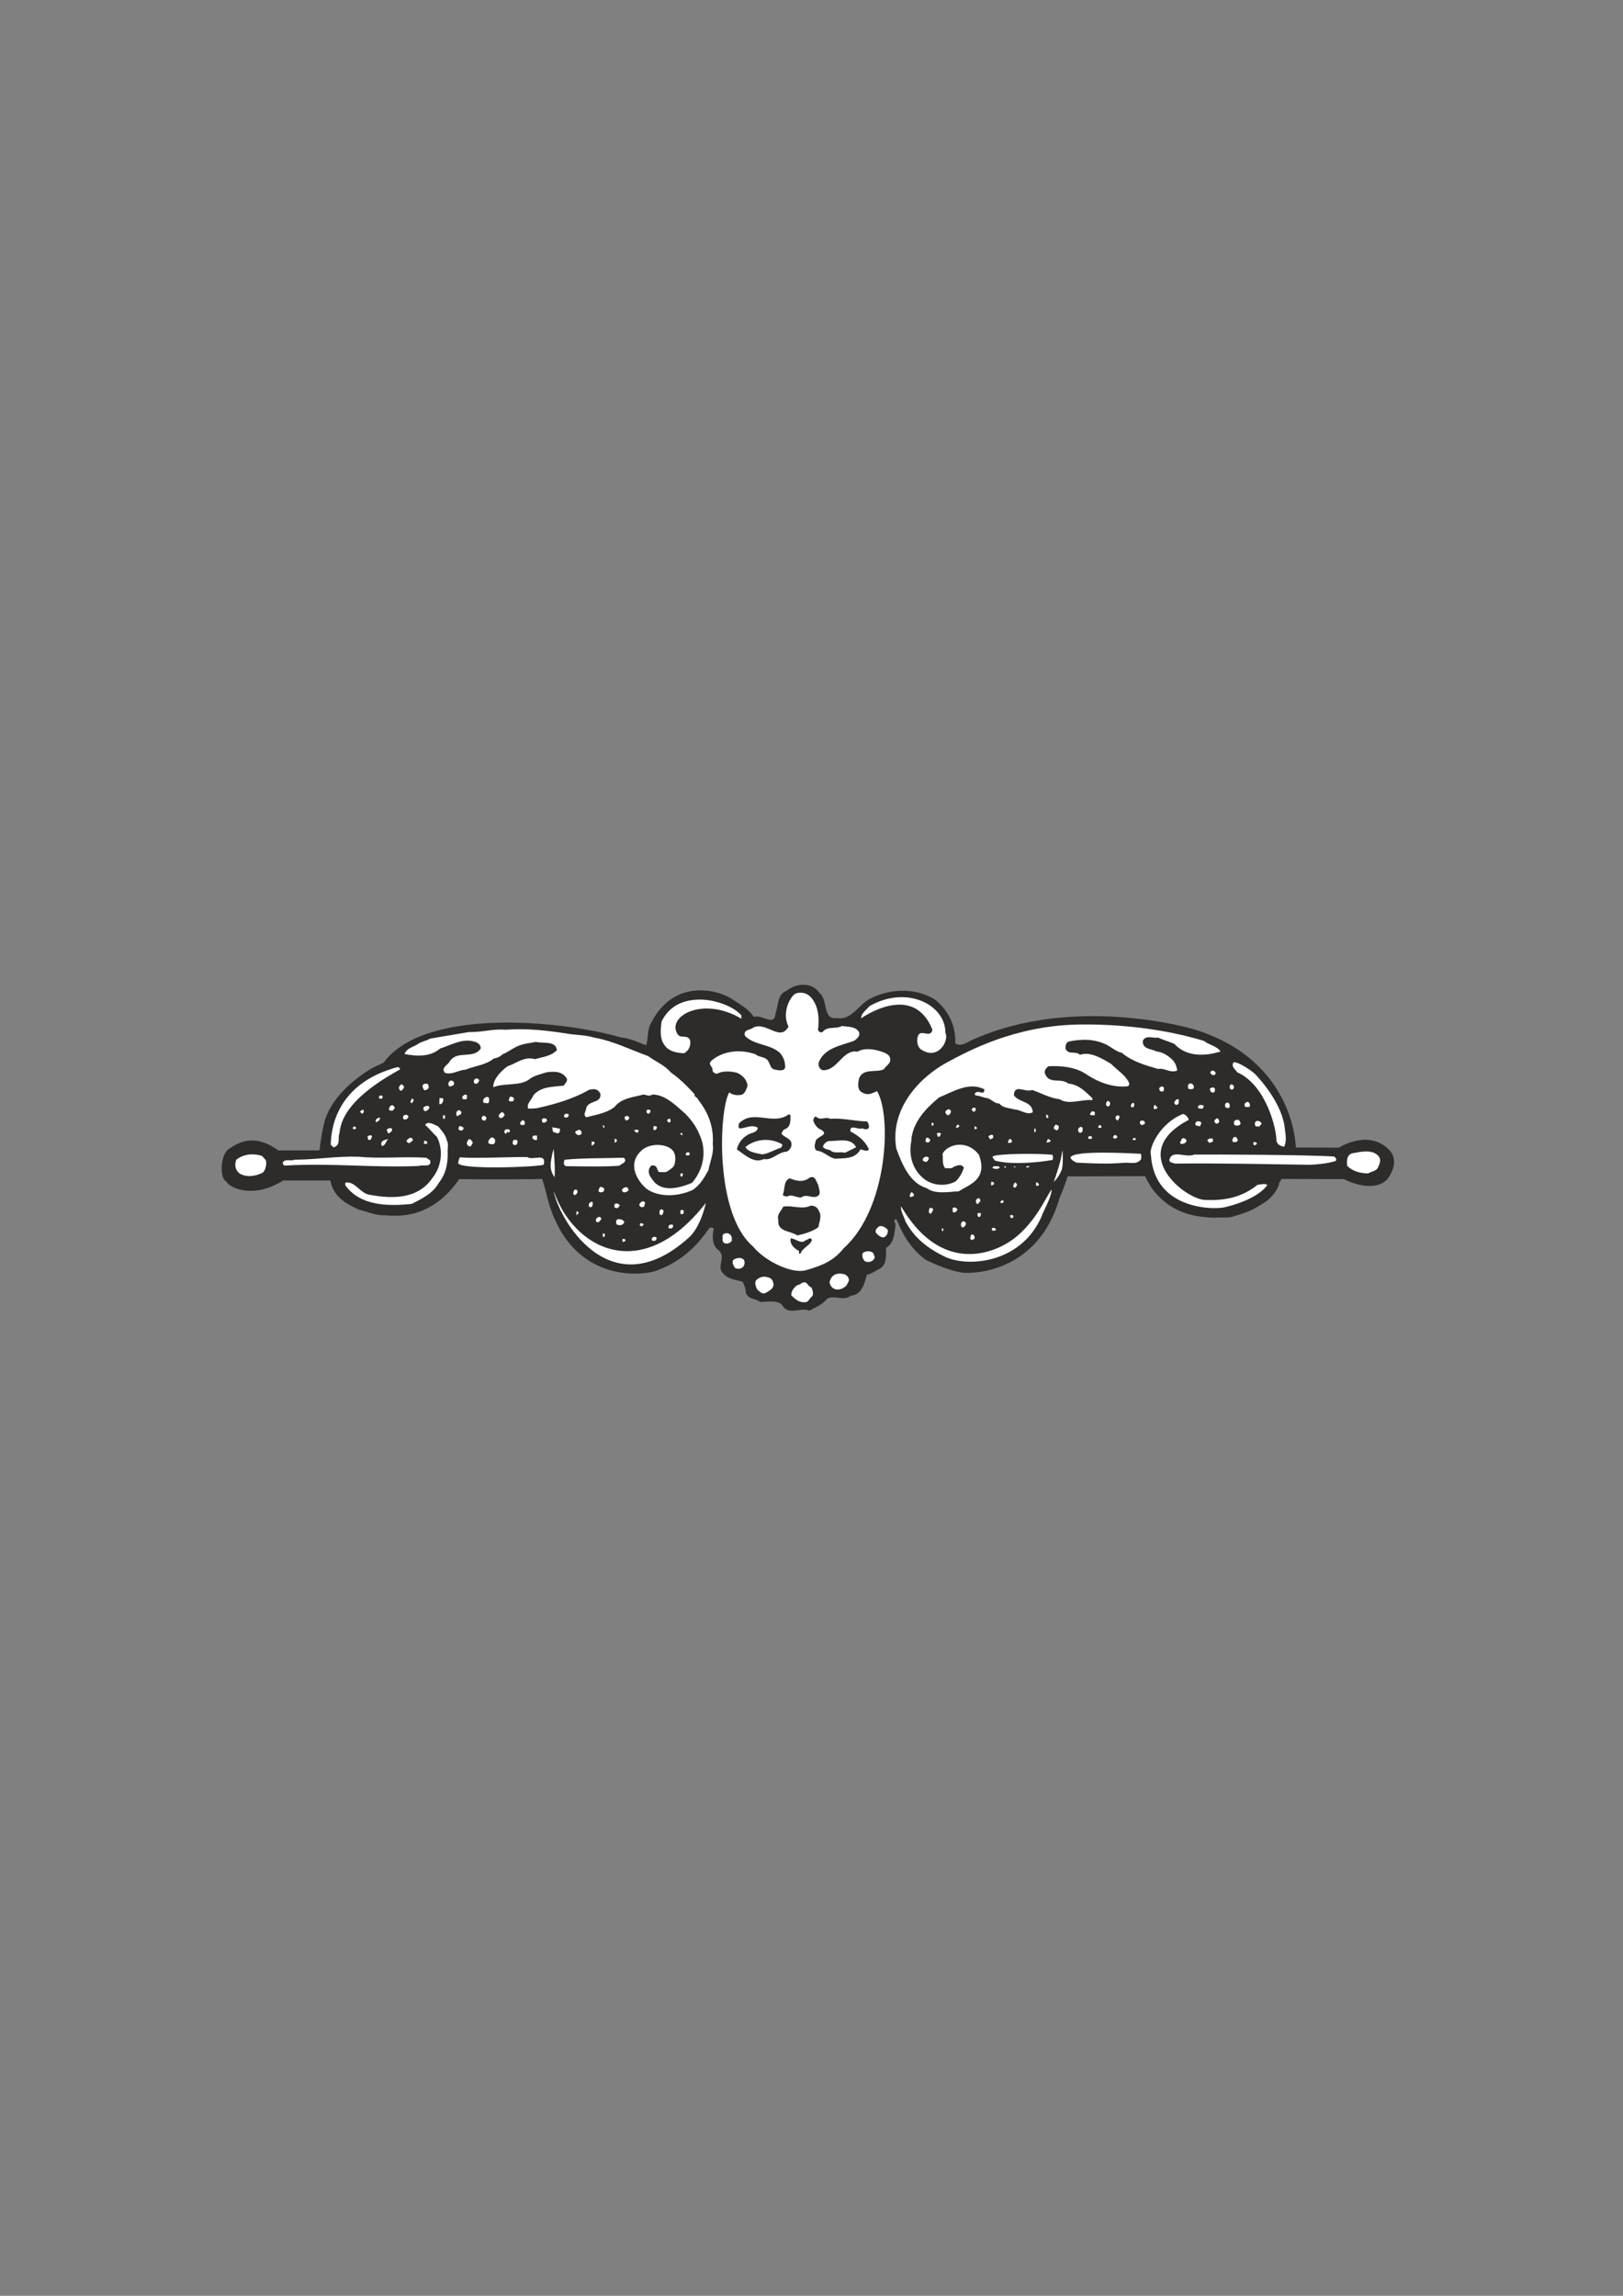 <?xml version="1.0" encoding="utf-8"?>
<!-- Created by UniConvertor 2.0rc4 (https://sk1project.net/) -->
<svg xmlns="http://www.w3.org/2000/svg" height="841.89pt" viewBox="0 0 595.276 841.89" width="595.276pt" version="1.1" xmlns:xlink="http://www.w3.org/1999/xlink" id="f7a0b48f-f612-11ea-b351-dcc15c148e23">

<rect x="0" y="0" width="595.276" height="841.89" fill="#808080" stroke="none"/>

<g>
	<path style="fill:#2d2c2b;" d="M 300.59,364.137 C 303.83,366.801 301.526,373.929 306.926,373.353 312.398,374.217 314.63,368.673 319.022,366.297 326.222,362.481 335.87,362.049 343.07,366.657 347.678,370.401 350.702,376.161 350.342,382.569 352.574,384.153 355.022,381.921 357.254,381.057 393.83,364.929 435.734,376.737 438.398,377.601 475.118,389.121 475.262,420.801 475.262,420.801 L 491.03,420.873 C 491.03,420.873 501.254,414.249 508.814,421.017 508.814,421.017 514.43,424.833 508.814,432.465 503.342,438.009 492.902,432.393 492.902,432.393 L 470.006,432.321 C 470.006,432.321 470.006,432.753 469.286,433.473 468.854,435.705 467.846,437.001 466.622,438.513 464.966,440.385 463.382,441.249 461.294,442.473 458.342,444.345 455.606,445.065 451.934,446.217 449.702,446.793 447.542,446.217 445.598,446.577 438.11,446.289 429.902,444.993 423.134,436.641 421.91,435.129 419.966,431.313 419.966,431.313 L 391.598,431.385 C 391.598,431.385 390.23,435.705 388.646,439.233 381.086,465.801 358.262,467.313 352.79,466.665 348.686,466.017 343.07,463.785 339.542,461.985 334.934,458.673 331.262,453.345 329.39,448.305 329.03,447.801 329.03,447.369 328.526,447.009 327.374,447.657 328.526,448.521 328.454,449.241 328.022,452.049 328.022,455.865 324.998,457.593 324.926,460.329 325.286,463.425 323.126,464.937 321.47,465.945 319.742,467.025 317.942,467.529 317.006,470.697 316.142,474.801 312.038,475.161 309.302,477.321 306.134,474.729 303.398,476.241 301.67,478.473 298.934,479.481 296.846,480.633 293.462,479.193 288.926,482.721 286.766,478.401 284.822,476.673 281.366,477.393 278.846,477.465 277.19,476.169 274.814,476.601 273.59,474.297 273.518,472.713 273.086,471.273 272.294,469.977 269.27,469.257 265.814,468.825 264.374,465.657 263.798,463.065 266.03,460.545 263.51,458.457 261.062,456.513 261.206,453.273 261.782,450.537 261.134,449.889 260.63,450.177 260.054,450.465 255.662,457.017 249.686,462.561 241.838,465.513 237.374,467.961 208.214,471.993 200.294,437.361 199.862,435.633 199.43,434.193 198.854,432.321 198.854,432.465 168.974,432.609 168.47,432.321 158.822,446.433 146.87,446.217 141.398,445.641 138.014,445.857 134.774,444.345 131.534,443.553 126.71,441.321 122.822,439.017 121.382,433.905 L 121.166,432.897 103.886,432.897 C 93.014,439.737 84.23,435.777 82.862,433.113 80.558,432.249 80.63,423.033 84.302,421.089 87.038,419.289 93.014,415.257 102.086,421.881 107.702,421.809 117.062,421.953 117.206,421.809 117.566,418.281 118.286,414.177 119.078,411.009 121.67,402.729 129.086,396.105 136.646,391.569 L 140.678,389.697 C 155.726,369.321 205.91,374.145 227.654,380.409 231.542,380.841 234.206,382.281 237.014,383.361 237.806,380.337 237.446,378.465 238.31,376.161 246.374,358.593 263.366,362.553 269.126,366.801 271.718,368.529 274.598,369.969 276.47,372.921 279.494,371.769 283.958,376.737 284.462,371.625 285.542,368.601 285.038,364.641 288.566,363.273 291.806,360.609 297.71,359.889 300.59,364.137 L 300.59,364.137 Z" />
	<path style="fill:#ffffff;" d="M 298.646,367.449 C 300.302,370.329 300.518,374.361 300.014,377.529 300.158,378.249 300.878,378.753 301.598,378.537 303.47,376.089 306.494,377.529 308.798,376.233 311.102,376.593 313.766,376.305 315.062,378.465 315.566,379.977 314.27,380.913 313.334,381.633 308.798,383.361 302.894,384.081 300.518,389.049 299.87,390.201 300.302,391.929 301.67,392.433 307.142,392.865 309.014,384.657 314.486,385.665 317.366,384.009 321.398,384.801 324.566,386.097 325.43,386.601 326.222,386.889 326.438,388.041 327.014,389.913 324.998,390.705 324.206,392.073 321.542,393.513 316.502,391.497 315.062,395.529 314.702,397.257 314.342,399.633 316.142,400.569 318.374,401.937 319.886,400.857 321.686,400.137 327.086,409.065 325.718,443.265 309.374,457.809 305.99,462.057 302.03,464.001 295.55,465.801 290.51,467.241 280.646,462.561 276.182,457.089 262.07,445.137 263.654,407.193 267.47,400.569 268.622,401.577 270.422,401.793 272.078,401.433 273.374,400.857 273.662,399.489 274.166,398.265 274.094,396.105 272.438,394.377 270.422,393.441 268.19,392.793 264.95,392.577 262.934,393.801 262.358,393.585 261.422,393.369 261.35,392.577 261.566,390.993 259.406,390.489 260.918,388.977 265.382,385.161 271.79,384.729 277.046,386.601 278.342,387.753 280.358,387.393 281.51,388.761 282.518,389.913 282.374,391.857 284.174,392.217 284.966,392.361 287.774,393.153 287.99,391.281 287.99,389.337 287.342,387.681 286.19,386.241 282.518,382.713 276.686,383.433 273.23,379.833 272.51,377.385 275.39,377.817 276.398,376.737 281.222,374.649 286.118,382.137 289.214,376.449 287.414,373.065 288.278,368.385 290.582,365.433 291.158,364.641 291.95,364.137 292.958,364.065 295.694,363.777 297.422,365.217 298.646,367.449 L 298.646,367.449 Z" />
	<path style="fill:#ffffff;" d="M 346.742,378.681 C 348.254,381.705 343.862,389.337 337.454,384.585 336.374,383.361 336.158,381.561 336.662,379.977 337.598,377.097 341.342,380.985 341.99,377.601 334.862,359.745 315.854,373.425 315.854,373.425 315.854,371.553 317.654,370.401 319.022,368.889 332.774,361.113 346.814,368.601 346.742,378.681 L 346.742,378.681 Z" />
	<path style="fill:#ffffff;" d="M 271.934,372.345 L 271.934,373.569 C 257.894,365.217 244.646,372.561 248.39,379.041 249.614,381.201 251.99,379.041 253.142,381.489 253.43,383.505 252.638,385.377 250.838,386.241 248.39,386.097 245.294,385.665 243.71,383.217 241.91,380.913 242.27,377.529 242.63,374.649 247.31,364.929 258.47,366.081 262.934,367.449 262.934,367.449 268.694,368.745 271.934,372.345 L 271.934,372.345 Z" />
	<path style="fill:#ffffff;" d="M 441.566,381.705 C 443.438,383.217 446.246,383.505 447.686,385.593 441.782,387.393 435.23,387.609 430.694,382.785 428.75,381.921 426.662,381.417 424.79,380.481 422.846,380.841 420.254,379.401 419.174,381.633 418.814,384.801 422.414,384.585 424.214,385.593 426.374,385.737 428.75,387.249 430.334,388.977 431.198,390.057 431.63,391.281 431.774,392.577 429.182,393.657 427.094,391.497 424.79,392.001 420.11,390.633 415.358,389.337 411.47,386.097 409.382,385.593 407.798,384.153 405.926,383.145 401.534,380.985 397.07,380.913 392.03,381.921 390.95,382.281 390.734,383.505 390.806,384.585 391.886,387.033 394.694,385.233 396.062,386.817 399.806,385.449 404.27,388.185 407.51,390.129 409.886,392.577 412.694,394.089 414.134,397.113 414.206,397.617 414.134,398.049 413.702,398.337 407.798,398.985 402.326,396.609 397.862,393.585 394.118,391.281 389.294,390.777 384.686,390.993 383.678,391.425 382.958,392.721 383.246,393.585 384.686,397.833 389.078,395.097 391.814,397.329 395.774,397.761 397.862,400.137 400.67,402.729 L 400.598,403.449 C 396.566,403.017 392.03,405.321 388.646,403.089 384.974,402.657 381.95,400.857 378.566,399.705 375.902,400.713 372.014,397.329 371.87,401.649 373.742,404.385 378.638,403.737 378.782,407.913 376.478,408.993 374.39,406.905 372.014,406.833 370.214,406.257 367.91,406.401 366.542,404.673 364.814,404.745 363.734,403.161 362.222,402.729 360.638,402.513 359.342,401.793 357.686,401.649 357.758,401.433 357.542,401.361 357.47,401.145 358.694,399.129 360.926,402.225 361.07,399.489 355.454,396.537 349.55,400.353 344.438,402.441 339.614,406.401 334.502,411.657 334.214,418.641 333.206,423.897 334.862,429.225 339.038,432.393 342.206,434.841 346.958,435.129 350.486,433.257 351.998,431.745 352.934,430.089 353.51,428.217 352.574,426.489 350.774,427.569 349.694,427.929 348.974,428.793 347.678,428.217 346.742,428.433 345.374,427.065 346.022,424.689 345.662,423.249 346.814,420.153 354.158,417.201 359.054,423.465 360.206,426.633 360.71,430.161 357.686,433.041 355.886,434.697 353.654,435.561 351.638,436.857 348.182,437.001 342.998,438.081 339.902,435.705 333.566,433.905 330.686,426.489 328.742,421.161 326.366,407.121 336.59,395.385 347.534,389.481 355.454,385.233 371.942,376.377 394.55,375.729 409.886,375.369 426.878,377.241 441.566,381.705 L 441.566,381.705 Z" />
	<path style="fill:#ffffff;" d="M 208.934,379.185 C 211.958,379.617 214.766,379.545 217.862,380.481 224.846,381.705 231.038,384.873 237.662,387.249 241.334,389.841 243.422,390.345 246.158,393.369 249.398,395.601 252.206,398.481 254.726,401.217 254.51,402.297 255.95,402.441 256.094,403.305 259.766,407.985 261.854,413.241 261.422,419.505 261.926,422.817 260.414,425.913 259.838,429.081 258.398,431.745 256.67,434.769 253.934,436.425 249.542,438.441 243.206,439.233 238.382,436.713 236.078,435.777 228.95,428.217 234.926,422.241 238.238,418.641 245.798,419.361 247.238,422.673 247.814,423.897 247.814,425.625 247.382,426.993 247.094,428.217 245.654,428.865 244.718,429.585 243.854,430.089 242.63,429.729 241.622,429.801 240.974,429.009 241.046,427.425 239.678,427.425 238.886,426.993 238.382,428.073 238.094,428.577 237.446,430.737 239.03,432.105 240.11,433.617 241.19,434.553 244.286,437.793 253.79,433.761 257.966,429.081 259.334,422.169 256.67,416.337 255.446,413.241 253.646,410.721 251.27,408.345 247.886,405.393 244.07,401.433 239.318,401.361 238.238,402.153 237.158,401.577 236.078,401.361 232.262,402.369 227.942,402.657 225.35,405.969 222.326,408.273 218.51,408.777 215.054,409.713 213.614,408.849 215.054,407.337 215.054,406.113 216.278,403.377 220.814,404.601 220.166,400.929 219.086,399.129 217.79,399.273 216.062,399.633 210.086,403.089 203.318,404.961 196.838,406.401 196.118,406.473 194.822,406.545 193.742,406.545 192.95,404.817 195.11,403.161 195.686,401.577 198.422,398.409 202.814,398.553 206.774,398.121 207.206,397.257 208.574,396.321 207.71,395.241 205.982,392.721 203.03,392.865 200.438,393.225 198.206,393.945 195.83,394.377 193.886,395.961 190.43,398.337 184.958,397.041 180.926,398.697 180.854,395.673 183.662,392.937 186.038,391.065 189.35,389.985 192.302,387.249 196.19,388.401 198.998,387.609 202.31,387.249 204.254,385.089 203.822,381.561 199.286,382.713 196.478,382.065 193.742,382.713 191.294,382.569 188.054,384.585 186.614,385.377 185.462,386.241 184.454,386.529 183.374,387.537 182.366,387.969 181.07,388.185 178.046,390.633 174.158,390.849 170.63,392.289 168.326,392.289 166.022,394.233 163.214,393.441 161.558,391.569 164.294,390.561 165.014,389.121 167.822,385.017 173.51,388.545 176.318,384.513 176.39,383.505 175.742,382.713 174.878,382.281 170.126,380.337 165.878,383.073 161.414,384.513 157.814,387.609 152.99,387.393 148.382,386.529 149.174,384.153 152.054,383.937 153.782,382.497 156.014,381.561 156.302,381.633 157.886,380.841 161.486,380.193 166.238,379.473 171.998,378.465 177.326,378.537 180.278,377.241 185.534,377.601 193.886,377.025 201.23,377.961 208.934,379.185 L 208.934,379.185 Z" />
	<path style="fill:#ffffff;" d="M 471.086,412.665 C 471.302,415.041 472.166,417.921 471.014,420.513 469.502,420.297 468.278,419.577 468.134,418.065 468.206,414.177 464.462,397.977 453.806,393.225 453.014,392.073 451.43,391.065 452.438,389.553 454.022,389.193 459.854,393.009 460.934,394.521 460.934,394.521 469.574,403.449 471.086,412.665 L 471.086,412.665 Z" />
	<path style="fill:#ffffff;" d="M 445.886,393.801 C 445.598,394.161 445.166,394.305 444.662,394.233 444.446,393.873 443.654,393.657 444.014,393.081 444.59,392.001 445.958,392.865 445.886,393.801 L 445.886,393.801 Z" />
	<path style="fill:#ffffff;" d="M 146.654,392.217 C 122.534,405.393 125.198,414.969 124.262,416.409 124.19,417.849 124.478,419.793 123.038,420.441 122.246,421.161 121.814,420.225 121.31,419.721 121.454,411.801 124.91,396.825 145.934,391.281 146.222,391.569 146.942,391.569 146.654,392.217 L 146.654,392.217 Z" />
	<path style="fill:#ffffff;" d="M 437.678,399.201 C 437.174,399.561 436.526,399.345 436.022,399.345 435.518,399.057 435.806,398.409 435.734,397.977 436.526,396.321 438.542,398.049 437.678,399.201 L 437.678,399.201 Z" />
	<path style="fill:#ffffff;" d="M 452.51,398.409 C 452.726,398.985 452.294,399.489 451.79,399.561 450.782,399.561 450.998,398.265 451.286,397.689 451.79,397.689 452.51,397.761 452.51,398.409 L 452.51,398.409 Z" />
	<path style="fill:#ffffff;" d="M 426.878,399.201 C 426.878,399.633 426.878,400.353 426.374,400.209 425.798,400.425 425.294,399.993 425.222,399.489 424.934,398.265 427.094,398.049 426.878,399.201 L 426.878,399.201 Z" />
	<path style="fill:#ffffff;" d="M 445.598,399.273 C 445.67,399.849 445.598,400.713 444.878,400.641 443.942,400.641 443.87,399.849 443.726,399.273 444.086,398.841 445.238,398.409 445.598,399.273 L 445.598,399.273 Z" />
	<path style="fill:#ffffff;" d="M 175.67,395.961 C 175.886,396.681 175.238,396.969 174.95,397.401 174.446,397.473 173.942,397.401 173.798,396.897 173.582,395.745 174.878,394.881 175.67,395.961 L 175.67,395.961 Z" />
	<path style="fill:#ffffff;" d="M 166.238,397.977 C 165.95,398.337 165.446,398.121 165.014,398.481 164.222,398.049 164.294,397.041 164.87,396.537 165.806,395.673 167.174,397.041 166.238,397.977 L 166.238,397.977 Z" />
	<path style="fill:#ffffff;" d="M 157.166,398.121 C 157.526,399.345 156.518,399.633 155.726,399.849 155.15,399.201 154.646,398.265 155.294,397.617 155.798,397.329 157.094,397.113 157.166,398.121 L 157.166,398.121 Z" />
	<path style="fill:#ffffff;" d="M 148.238,398.481 C 147.95,399.201 147.95,399.273 147.302,399.921 146.654,400.065 146.51,399.561 146.366,399.201 146.15,398.481 146.654,398.193 147.086,397.689 147.662,397.473 147.878,398.193 148.238,398.481 L 148.238,398.481 Z" />
	<path style="fill:#ffffff;" d="M 432.35,403.161 C 432.206,403.881 432.638,405.033 431.63,405.105 430.91,405.393 430.91,404.601 430.622,404.385 430.91,403.881 431.414,402.801 432.35,403.161 L 432.35,403.161 Z" />
	<path style="fill:#ffffff;" d="M 458.198,405.969 C 457.622,405.753 456.614,406.329 456.542,405.465 456.11,404.529 457.262,404.169 457.694,404.025 458.414,404.457 458.702,405.393 458.198,405.969 L 458.198,405.969 Z" />
	<path style="fill:#ffffff;" d="M 407.15,404.241 C 407.222,404.817 407.078,405.609 406.43,405.753 405.278,405.609 405.638,404.241 406.142,403.737 406.646,403.665 406.79,404.025 407.15,404.241 L 407.15,404.241 Z" />
	<path style="fill:#ffffff;" d="M 450.782,406.329 C 450.062,406.257 449.414,406.401 449.342,405.537 449.198,404.961 449.486,404.529 449.99,404.313 451.214,404.241 451.214,405.753 450.782,406.329 L 450.782,406.329 Z" />
	<path style="fill:#ffffff;" d="M 415.718,406.041 L 414.998,406.041 C 414.422,405.465 414.998,404.745 415.502,404.385 416.294,404.457 416.006,405.681 415.718,406.041 L 415.718,406.041 Z" />
	<path style="fill:#ffffff;" d="M 171.278,402.153 C 171.278,402.657 171.206,403.449 170.486,403.089 170.198,403.089 169.478,403.233 169.622,402.585 169.334,401.793 169.982,402.009 170.342,401.433 170.774,401.361 171.494,401.433 171.278,402.153 L 171.278,402.153 Z" />
	<path style="fill:#ffffff;" d="M 441.422,405.393 C 441.566,406.041 441.206,406.545 440.702,406.617 440.198,406.329 438.974,406.761 439.478,405.681 439.838,404.889 440.918,405.249 441.422,405.393 L 441.422,405.393 Z" />
	<path style="fill:#ffffff;" d="M 424.574,406.185 C 424.358,406.617 423.71,406.761 423.206,406.689 423.206,406.041 422.99,405.465 423.638,405.177 L 424.574,406.185 Z" />
	<path style="fill:#ffffff;" d="M 188.486,402.657 C 188.558,403.161 188.486,403.593 188.054,403.881 L 186.902,403.881 C 186.254,403.233 186.902,402.657 187.118,402.153 187.694,402.081 188.126,402.369 188.486,402.657 L 188.486,402.657 Z" />
	<path style="fill:#ffffff;" d="M 140.318,402.009 C 140.318,402.297 140.39,403.017 139.814,402.873 L 139.094,402.873 C 138.662,402.009 139.598,401.289 140.318,402.009 L 140.318,402.009 Z" />
	<path style="fill:#ffffff;" d="M 179.414,402.945 C 179.342,403.665 179.558,404.529 178.694,404.601 178.19,404.313 176.966,404.745 177.254,403.737 176.966,402.729 179.126,401.433 179.414,402.945 L 179.414,402.945 Z" />
	<path style="fill:#ffffff;" d="M 162.422,402.729 C 162.854,403.521 162.35,404.313 161.846,404.889 L 161.126,404.889 161.198,402.657 162.422,402.729 Z" />
	<path style="fill:#ffffff;" d="M 151.766,403.377 C 151.478,403.737 151.478,404.457 150.83,404.529 150.254,403.953 150.902,403.377 151.118,402.873 151.406,402.729 151.55,403.161 151.766,403.377 L 151.766,403.377 Z" />
	<path style="fill:#ffffff;" d="M 357.902,406.617 C 357.974,407.121 357.686,407.337 357.398,407.625 356.75,407.913 356.678,407.121 356.39,406.905 356.462,406.257 357.614,405.825 357.902,406.617 L 357.902,406.617 Z" />
	<path style="fill:#ffffff;" d="M 348.758,407.337 C 348.83,408.057 348.542,408.489 347.966,408.921 347.318,409.137 346.958,408.417 346.742,407.985 346.67,407.409 347.39,406.905 347.75,406.833 348.182,406.617 348.47,407.049 348.758,407.337 L 348.758,407.337 Z" />
	<path style="fill:#ffffff;" d="M 401.534,408.273 L 401.534,408.993 400.022,408.921 C 399.446,408.417 400.238,408.057 400.382,407.553 400.886,407.553 401.75,407.481 401.534,408.273 L 401.534,408.273 Z" />
	<path style="fill:#ffffff;" d="M 436.022,410.649 C 412.622,422.817 435.302,440.313 442.286,440.025 449.702,440.313 455.606,438.945 461.222,434.481 462.302,434.409 463.886,433.833 464.822,434.553 461.294,439.665 451.214,442.257 449.774,442.545 446.966,443.697 423.35,444.489 422.126,423.465 421.262,421.161 425.294,411.873 433.934,408.489 434.87,408.705 435.734,409.713 436.022,410.649 L 436.022,410.649 Z" />
	<path style="fill:#ffffff;" d="M 157.526,406.257 C 157.094,406.905 156.518,407.625 155.654,407.409 155.294,406.833 155.006,406.401 155.654,405.825 156.446,405.537 157.238,405.105 157.526,406.257 L 157.526,406.257 Z" />
	<path style="fill:#ffffff;" d="M 144.854,406.041 C 144.566,406.473 144.494,406.977 143.99,407.265 143.486,407.265 142.91,407.409 142.622,406.833 142.766,406.257 142.982,405.465 143.63,405.321 144.278,405.177 144.422,405.825 144.854,406.041 L 144.854,406.041 Z" />
	<path style="fill:#ffffff;" d="M 384.47,409.209 L 384.47,409.929 383.75,409.929 383.75,408.705 C 384.038,408.633 384.254,408.993 384.47,409.209 L 384.47,409.209 Z" />
	<path style="fill:#ffffff;" d="M 410.318,409.065 C 411.038,409.713 410.246,410.217 410.102,410.793 409.454,411.009 409.454,410.505 409.166,410.073 409.022,409.353 409.742,408.849 410.318,409.065 L 410.318,409.065 Z" />
	<path style="fill:#ffffff;" d="M 238.526,407.193 C 238.67,407.697 238.454,408.057 238.022,408.345 237.518,408.777 236.654,407.481 237.374,406.977 237.734,406.977 238.238,406.761 238.526,407.193 L 238.526,407.193 Z" />
	<path style="fill:#ffffff;" d="M 447.11,411.513 C 446.822,412.017 446.39,412.089 445.886,412.017 445.742,411.585 445.238,411.369 445.454,410.793 L 446.318,410.073 C 446.966,410.217 447.254,410.937 447.11,411.513 L 447.11,411.513 Z" />
	<path style="fill:#ffffff;" d="M 455.03,411.945 C 454.814,413.025 453.374,412.809 452.798,412.593 452.294,411.945 452.654,410.577 453.518,410.721 454.454,410.289 454.814,411.297 455.03,411.945 L 455.03,411.945 Z" />
	<path style="fill:#2d2c2b;" d="M 289.934,409.065 C 289.934,411.081 290.006,413.313 287.846,414.105 287.198,414.249 286.838,415.185 286.622,415.761 287.702,417.057 289.718,417.417 290.222,418.929 290.582,420.441 289.79,421.665 288.566,422.313 285.326,422.457 283.238,425.625 280.142,425.049 276.47,426.777 273.23,423.465 270.278,421.521 270.71,419.217 272.294,417.129 274.67,415.905 275.822,415.329 277.838,415.257 277.91,413.529 275.678,412.233 273.446,413.745 271.358,413.817 270.566,413.529 270.926,412.449 271.07,411.945 276.47,406.545 283.382,413.025 289.43,408.561 L 289.934,409.065 Z" />
	<path style="fill:#ffffff;" d="M 462.734,412.017 C 462.518,412.449 462.086,412.809 461.726,413.241 461.294,412.521 461.006,413.601 460.502,412.881 460.142,412.593 460.286,412.017 460.358,411.513 460.934,410.577 462.446,411.153 462.734,412.017 L 462.734,412.017 Z" />
	<path style="fill:#ffffff;" d="M 169.19,407.913 C 169.406,408.777 168.326,408.777 167.822,409.281 L 167.606,409.281 C 167.102,408.561 167.39,407.409 168.038,407.193 168.614,406.977 169.118,407.409 169.19,407.913 L 169.19,407.913 Z" />
	<path style="fill:#ffffff;" d="M 133.19,408.129 C 133.118,408.417 132.83,408.273 132.542,408.273 L 132.038,407.553 133.046,406.905 C 133.55,407.193 133.55,407.697 133.19,408.129 L 133.19,408.129 Z" />
	<path style="fill:#ffffff;" d="M 419.894,411.945 C 419.822,412.521 419.318,412.089 419.03,412.593 418.31,412.593 417.734,411.657 418.31,411.081 418.814,410.721 420.11,410.937 419.894,411.945 L 419.894,411.945 Z" />
	<path style="fill:#ffffff;" d="M 440.63,411.945 C 440.342,412.305 440.414,412.809 439.91,413.097 439.478,412.593 438.686,413.097 438.398,412.377 438.398,411.873 438.614,411.297 439.118,411.225 439.694,411.081 440.558,411.225 440.63,411.945 L 440.63,411.945 Z" />
	<path style="fill:#ffffff;" d="M 185.102,408.849 C 184.814,409.497 183.878,410.433 183.158,409.785 182.51,408.993 183.374,408.417 183.95,407.841 184.526,407.697 184.886,408.417 185.102,408.849 L 185.102,408.849 Z" />
	<path style="fill:#2d2c2b;" d="M 304.55,410.289 C 308.726,409.857 313.91,411.225 317.942,411.225 318.518,411.801 318.806,412.593 318.662,413.601 318.158,414.393 316.862,414.105 316.286,413.745 314.99,414.537 311.606,412.017 311.894,414.897 314.918,416.481 317.294,418.353 318.734,421.521 317.942,422.457 316.574,421.665 315.638,421.449 313.622,425.121 309.734,424.689 306.206,424.905 303.614,424.257 302.246,422.241 299.582,421.953 298.502,421.305 298.79,419.721 299.078,418.857 299.006,416.625 304.622,416.337 301.094,414.249 299.654,413.745 298.718,412.233 298.286,410.937 298.358,410.289 298.502,409.641 299.222,409.425 301.022,411.153 302.75,409.281 304.55,410.289 L 304.55,410.289 Z" />
	<path style="fill:#ffffff;" d="M 208.358,408.489 C 208.934,409.065 208.286,409.857 207.494,409.857 207.206,409.929 207.134,409.569 206.846,409.353 206.774,408.561 207.638,408.273 208.358,408.489 L 208.358,408.489 Z" />
	<path style="fill:#ffffff;" d="M 230.606,410.433 C 230.318,410.793 230.03,410.793 229.598,410.865 229.238,410.649 229.094,410.145 229.094,409.641 229.67,408.849 231.254,409.281 230.606,410.433 L 230.606,410.433 Z" />
	<path style="fill:#ffffff;" d="M 149.822,409.497 C 149.606,409.929 149.39,410.433 148.742,410.505 148.454,410.505 147.806,410.505 147.878,410.001 147.662,409.425 148.094,408.921 148.598,408.849 149.174,408.633 149.678,409.065 149.822,409.497 L 149.822,409.497 Z" />
	<path style="fill:#ffffff;" d="M 163.214,410.217 L 162.494,410.217 162.494,408.993 163.214,408.993 163.214,410.217 Z" />
	<path style="fill:#ffffff;" d="M 178.406,409.713 C 178.406,410.217 178.262,410.649 177.902,410.937 177.398,410.937 176.966,410.793 176.678,410.433 176.606,409.929 176.678,409.497 177.182,409.209 177.686,408.993 177.974,409.497 178.406,409.713 L 178.406,409.713 Z" />
	<path style="fill:#ffffff;" d="M 245.726,411.585 C 245.294,411.801 245.006,411.369 244.718,411.081 244.502,410.433 245.222,410.505 245.51,410.145 246.014,410.361 246.086,411.153 245.726,411.585 L 245.726,411.585 Z" />
	<path style="fill:#ffffff;" d="M 342.422,412.017 C 342.422,412.233 342.494,412.521 342.206,412.737 L 341.702,412.737 341.702,411.729 C 341.99,411.729 342.278,411.729 342.422,412.017 L 342.422,412.017 Z" />
	<path style="fill:#ffffff;" d="M 388.286,413.385 C 388.358,413.961 387.998,414.393 387.494,414.537 387.278,414.249 386.774,414.249 386.558,413.889 386.414,413.169 386.918,412.737 387.278,412.377 387.566,412.665 388.574,412.593 388.286,413.385 L 388.286,413.385 Z" />
	<path style="fill:#ffffff;" d="M 403.91,412.881 L 403.91,413.601 402.902,413.601 C 402.614,412.881 403.406,412.161 403.91,412.881 L 403.91,412.881 Z" />
	<path style="fill:#ffffff;" d="M 200.654,410.937 C 200.294,411.513 199.646,411.801 198.998,411.657 198.854,411.297 198.71,410.937 198.782,410.433 199.286,409.857 200.582,409.929 200.654,410.937 L 200.654,410.937 Z" />
	<path style="fill:#ffffff;" d="M 351.782,413.097 C 351.494,413.529 350.99,413.673 350.558,413.385 L 351.134,412.377 C 351.278,412.593 352.07,412.449 351.782,413.097 L 351.782,413.097 Z" />
	<path style="fill:#ffffff;" d="M 397.07,413.673 C 397.142,414.537 397.07,415.473 396.134,415.401 395.558,415.257 395.27,414.609 395.486,413.961 395.774,413.385 396.71,412.809 397.07,413.673 L 397.07,413.673 Z" />
	<path style="fill:#ffffff;" d="M 139.454,409.857 C 139.454,410.217 139.094,410.361 139.166,410.793 L 137.942,411.585 C 137.366,410.577 138.518,409.785 139.454,409.857 L 139.454,409.857 Z" />
	<path style="fill:#ffffff;" d="M 358.262,413.889 L 357.47,414.177 357.47,412.953 C 357.758,413.241 358.478,413.241 358.262,413.889 L 358.262,413.889 Z" />
	<path style="fill:#ffffff;" d="M 192.446,412.305 C 192.158,412.737 191.582,412.449 191.078,412.521 190.358,411.873 191.15,411.009 191.798,410.793 192.446,410.937 192.59,411.729 192.446,412.305 L 192.446,412.305 Z" />
	<path style="fill:#ffffff;" d="M 379.862,414.177 C 379.79,414.537 380.078,414.969 379.574,415.185 L 379.358,415.185 379.358,413.745 C 379.358,414.033 380.006,413.745 379.862,414.177 L 379.862,414.177 Z" />
	<path style="fill:#ffffff;" d="M 163.862,418.137 C 164.726,419.721 164.006,421.017 164.222,422.961 164.222,426.921 163.502,430.521 160.982,433.689 158.822,437.649 154.79,439.521 151.046,441.465 142.406,442.401 132.038,442.257 126.638,434.625 L 126.638,433.689 C 130.238,432.969 132.182,437.793 135.71,438.153 143.846,439.665 153.278,439.809 158.606,431.961 162.062,427.641 162.638,421.593 160.262,416.913 158.894,415.689 157.454,413.817 155.942,412.521 156.95,410.865 159.326,412.449 160.766,413.097 161.918,414.537 163.502,416.193 163.862,418.137 L 163.862,418.137 Z" />
	<path style="fill:#ffffff;" d="M 221.678,412.953 C 221.678,413.241 221.75,413.529 221.462,413.673 L 220.958,412.737 C 221.174,412.737 221.606,412.665 221.678,412.953 L 221.678,412.953 Z" />
	<path style="fill:#ffffff;" d="M 240.902,413.241 C 240.974,413.745 240.758,414.105 240.326,414.393 L 239.678,414.393 239.678,413.025 C 240.11,413.025 240.614,412.809 240.902,413.241 L 240.902,413.241 Z" />
	<path style="fill:#ffffff;" d="M 169.91,414.105 C 169.406,414.897 169.046,414.537 168.398,414.393 168.038,413.961 168.11,413.169 168.758,412.881 169.118,413.313 170.342,413.025 169.91,414.105 L 169.91,414.105 Z" />
	<path style="fill:#ffffff;" d="M 205.334,413.889 C 205.478,414.681 205.334,415.617 204.326,415.617 203.822,415.113 202.814,415.545 202.742,414.609 L 202.526,413.385 205.334,413.889 Z" />
	<path style="fill:#ffffff;" d="M 345.086,415.689 C 345.23,416.193 344.654,416.481 344.51,416.841 343.718,417.129 343.934,416.121 343.574,415.833 343.862,415.257 344.654,415.257 345.086,415.689 L 345.086,415.689 Z" />
	<path style="fill:#ffffff;" d="M 409.814,416.985 C 409.526,417.489 409.166,417.561 408.662,417.489 407.87,417.057 408.446,416.769 408.662,416.265 409.382,416.193 409.67,416.409 409.814,416.985 L 409.814,416.985 Z" />
	<path style="fill:#ffffff;" d="M 453.95,417.921 C 454.094,418.281 453.734,418.569 453.446,418.785 L 452.222,418.785 C 451.718,418.137 452.222,417.201 452.726,416.913 453.446,416.913 453.734,417.273 453.95,417.921 L 453.95,417.921 Z" />
	<path style="fill:#ffffff;" d="M 234.134,414.321 C 234.062,414.609 234.35,415.113 233.846,415.329 233.27,415.401 232.838,414.969 232.622,414.465 233.054,414.105 233.63,414.393 234.134,414.321 L 234.134,414.321 Z" />
	<path style="fill:#ffffff;" d="M 364.238,416.841 C 364.454,417.561 363.518,417.561 363.23,417.849 L 362.51,416.841 C 362.654,416.337 364.454,415.545 364.238,416.841 L 364.238,416.841 Z" />
	<path style="fill:#ffffff;" d="M 400.454,416.841 L 400.454,417.633 399.23,417.633 C 398.726,416.625 400.022,416.337 400.454,416.841 L 400.454,416.841 Z" />
	<path style="fill:#ffffff;" d="M 444.806,418.641 C 444.446,419.001 443.942,418.785 443.582,419.145 443.438,418.785 442.646,418.569 442.934,417.921 443.654,417.345 445.31,416.985 444.806,418.641 L 444.806,418.641 Z" />
	<path style="fill:#ffffff;" d="M 130.526,413.889 C 130.31,414.249 129.95,413.961 129.518,414.033 128.942,413.025 130.814,412.665 130.526,413.889 L 130.526,413.889 Z" />
	<path style="fill:#ffffff;" d="M 213.254,415.041 C 213.47,416.049 212.75,416.409 211.814,416.193 211.526,415.833 210.806,415.617 211.022,414.969 211.742,414.537 212.75,413.745 213.254,415.041 L 213.254,415.041 Z" />
	<path style="fill:#ffffff;" d="M 435.23,418.353 C 434.798,419.217 434.294,419.505 433.286,419.505 432.206,419.073 433.358,418.425 433.358,417.777 433.862,416.913 435.014,417.561 435.23,418.353 L 435.23,418.353 Z" />
	<path style="fill:#ffffff;" d="M 143.486,414.969 L 142.694,415.617 C 142.118,415.617 142.118,414.825 141.83,414.393 142.55,413.241 144.638,413.529 143.486,414.969 L 143.486,414.969 Z" />
	<path style="fill:#ffffff;" d="M 186.902,414.321 C 187.406,416.193 185.75,414.249 185.678,415.833 185.39,415.905 185.246,415.401 185.03,415.329 184.814,414.753 185.246,414.249 185.75,414.105 186.11,414.249 186.614,413.961 186.902,414.321 L 186.902,414.321 Z" />
	<path style="fill:#ffffff;" d="M 416.51,418.065 L 415.502,418.065 C 415.214,417.345 416.006,417.273 416.51,417.345 L 416.51,418.065 Z" />
	<path style="fill:#ffffff;" d="M 250.262,416.409 L 249.47,415.761 C 249.614,415.401 249.974,415.545 250.262,415.545 L 250.262,416.409 Z" />
	<path style="fill:#ffffff;" d="M 385.334,418.137 C 385.334,419.001 384.398,418.857 383.822,419.001 L 384.326,417.633 385.334,418.137 Z" />
	<path style="fill:#ffffff;" d="M 461.078,419.433 C 460.79,419.721 460.43,419.721 460.214,420.081 459.71,419.865 459.638,419.361 459.71,418.857 460.43,418.713 460.646,418.785 461.078,419.433 L 461.078,419.433 Z" />
	<path style="fill:#ffffff;" d="M 340.91,418.713 C 340.334,419.073 339.902,419.073 339.398,418.425 L 339.758,417.201 C 340.55,417.129 341.63,417.849 340.91,418.713 L 340.91,418.713 Z" />
	<path style="fill:#ffffff;" d="M 371.078,418.857 C 370.718,419.001 370.502,419.145 369.926,419.145 369.35,418.641 370.142,418.137 370.214,417.633 370.934,417.705 371.294,418.065 371.078,418.857 L 371.078,418.857 Z" />
	<path style="fill:#ffffff;" d="M 196.982,417.921 C 196.406,418.353 195.686,417.849 195.254,417.345 195.182,416.841 195.326,416.697 195.83,416.409 L 196.982,416.409 196.982,417.921 Z" />
	<path style="fill:#ffffff;" d="M 313.982,420.729 C 312.542,421.449 311.246,422.097 309.878,422.745 308.294,422.169 305.918,423.249 304.55,421.809 303.542,421.521 302.462,421.377 301.814,420.585 302.102,419.505 302.822,418.785 303.902,418.425 306.998,418.569 312.254,416.913 313.982,420.729 L 313.982,420.729 Z" />
	<path style="fill:#ffffff;" d="M 286.91,419.649 C 286.91,420.153 286.766,420.585 286.406,420.873 284.174,421.593 282.014,422.961 279.638,423.321 277.478,422.817 274.67,422.673 273.374,420.657 277.118,417.489 282.806,417.201 286.91,419.649 L 286.91,419.649 Z" />
	<path style="fill:#ffffff;" d="M 136.502,416.769 C 136.07,417.129 136.358,417.777 135.782,417.921 134.63,418.425 135.062,417.201 134.774,416.697 135.278,416.553 136.07,415.833 136.502,416.769 L 136.502,416.769 Z" />
	<path style="fill:#ffffff;" d="M 226.214,418.497 C 225.926,418.713 225.782,419.073 225.422,419.001 L 225.422,417.561 C 225.926,417.777 226.43,417.777 226.214,418.497 L 226.214,418.497 Z" />
	<path style="fill:#ffffff;" d="M 181.574,417.849 C 181.646,418.713 181.574,419.649 180.638,419.577 180.062,419.577 179.486,419.649 179.126,419.073 178.982,418.209 179.558,417.633 180.206,417.129 180.854,416.985 181.214,417.489 181.574,417.849 L 181.574,417.849 Z" />
	<path style="fill:#ffffff;" d="M 151.406,417.777 C 151.55,418.425 150.686,418.641 150.326,419.145 149.822,419.217 149.462,419.001 149.174,418.641 148.958,417.921 149.894,417.705 150.182,417.273 150.686,417.129 151.118,417.273 151.406,417.777 L 151.406,417.777 Z" />
	<path style="fill:#ffffff;" d="M 173.438,419.001 C 173.078,419.433 173.078,420.081 172.43,420.441 171.422,420.225 170.846,419.433 171.494,418.425 172.214,416.913 173.006,418.281 173.438,419.001 L 173.438,419.001 Z" />
	<path style="fill:#ffffff;" d="M 189.782,418.713 C 189.854,419.289 189.566,419.793 189.062,419.865 188.558,420.081 188.342,419.649 188.054,419.505 188.054,418.857 187.982,418.281 188.558,417.993 189.062,417.993 190.07,417.921 189.782,418.713 L 189.782,418.713 Z" />
	<path style="fill:#ffffff;" d="M 505.718,424.113 C 506.726,425.337 505.934,426.993 505.358,428.217 504.782,429.441 502.982,429.585 501.758,430.305 498.878,430.233 496.286,429.585 494.126,427.569 493.838,425.625 493.982,423.033 496.574,422.817 498.662,422.457 503.558,421.233 505.718,424.113 L 505.718,424.113 Z" />
	<path style="fill:#ffffff;" d="M 142.478,417.633 C 141.542,418.209 141.47,420.225 140.03,420.225 139.166,418.353 141.254,417.993 142.478,417.633 L 142.478,417.633 Z" />
	<path style="fill:#ffffff;" d="M 218.006,418.857 C 218.294,419.505 217.502,419.649 217.286,420.081 L 216.998,420.081 216.998,418.641 C 217.43,418.713 217.79,418.497 218.006,418.857 L 218.006,418.857 Z" />
	<path style="fill:#ffffff;" d="M 156.662,418.713 L 156.662,419.433 155.438,419.433 155.654,418.209 C 155.942,418.425 156.374,418.425 156.662,418.713 L 156.662,418.713 Z" />
	<path style="fill:#ffffff;" d="M 489.374,424.113 C 489.95,424.617 490.454,425.337 489.806,425.769 487.142,426.633 483.398,426.993 480.518,427.137 464.03,426.921 447.902,426.489 430.982,426.705 430.19,426.345 428.822,426.417 428.894,425.265 429.974,421.377 434.942,424.761 438.038,423.393 445.886,423.321 479.942,423.465 489.374,424.113 L 489.374,424.113 Z" />
	<path style="fill:#ffffff;" d="M 418.382,423.105 C 418.742,423.609 418.526,424.401 418.526,425.121 416.798,427.209 414.71,426.201 412.118,426.417 405.926,426.921 400.67,426.633 394.838,426.345 394.046,425.985 392.822,425.337 392.606,424.473 393.47,421.665 415.07,422.961 418.382,423.105 L 418.382,423.105 Z" />
	<path style="fill:#ffffff;" d="M 385.982,423.465 C 386.342,423.969 386.126,424.761 386.126,425.337 381.158,426.273 370.646,427.281 364.814,425.553 364.814,424.977 363.806,424.761 364.166,424.041 365.894,423.033 380.582,422.889 385.982,423.465 L 385.982,423.465 Z" />
	<path style="fill:#ffffff;" d="M 203.39,431.673 C 201.158,428.577 202.094,425.697 202.598,422.961 L 203.102,421.305 C 203.246,424.761 203.678,428.073 203.39,431.673 L 203.39,431.673 Z" />
	<path style="fill:#ffffff;" d="M 252.926,422.817 C 252.926,423.105 252.998,423.753 252.566,423.681 252.134,423.537 251.702,423.897 251.558,423.465 251.342,422.673 252.422,422.169 252.926,422.817 L 252.926,422.817 Z" />
	<path style="fill:#ffffff;" d="M 340.55,424.401 C 340.838,425.193 340.19,425.913 339.614,426.129 339.182,425.913 338.678,425.913 338.39,425.409 338.462,424.257 339.83,423.897 340.55,424.401 L 340.55,424.401 Z" />
	<path style="fill:#ffffff;" d="M 229.238,425.049 C 229.67,426.561 227.87,426.633 227.294,427.425 223.406,428.001 208.07,427.641 207.566,427.641 206.486,427.209 206.774,425.913 207.134,425.265 214.19,424.617 222.398,424.761 228.734,424.545 L 229.238,425.049 Z" />
	<path style="fill:#ffffff;" d="M 193.454,424.329 C 195.398,425.697 200.51,422.529 199.43,427.065 198.422,427.929 167.462,429.153 168.038,426.345 168.254,425.913 168.254,424.689 168.758,424.401 174.446,424.905 190.502,424.113 193.454,424.329 L 193.454,424.329 Z" />
	<path style="fill:#ffffff;" d="M 157.742,425.481 C 158.534,428.361 154.934,426.921 153.638,427.569 136.934,428.289 121.382,426.417 104.462,427.425 103.814,427.281 103.67,426.705 103.742,426.201 104.75,424.833 106.766,425.913 108.062,425.265 116.054,425.265 123.47,423.897 131.606,424.185 139.454,424.977 147.878,424.041 156.302,424.545 L 157.742,425.481 Z" />
	<path style="fill:#ffffff;" d="M 97.478,425.409 C 97.91,426.633 97.478,428.937 96.47,429.945 93.662,431.457 90.35,431.817 87.83,430.305 86.102,428.865 86.03,426.921 86.678,425.265 89.63,422.961 93.374,422.961 96.11,423.897 L 97.478,425.409 Z" />
	<path style="fill:#ffffff;" d="M 377.702,427.641 C 377.558,427.857 377.054,428.217 376.478,428.145 L 376.478,427.641 377.702,427.641 Z" />
	<path style="fill:#ffffff;" d="M 366.686,428.001 C 366.398,428.937 364.742,428.649 364.094,428.361 363.878,427.857 364.31,428.073 364.454,427.641 365.318,427.785 366.11,427.497 366.686,428.001 L 366.686,428.001 Z" />
	<path style="fill:#ffffff;" d="M 368.846,428.217 L 368.414,428.217 368.414,427.713 368.918,427.713 368.846,428.217 Z" />
	<path style="fill:#ffffff;" d="M 372.518,427.785 C 372.446,428.289 371.798,427.929 371.51,428.073 371.87,428.073 372.014,427.641 372.518,427.785 L 372.518,427.785 Z" />
	<path style="fill:#ffffff;" d="M 389.294,429.225 C 388.358,431.385 387.422,432.609 386.486,433.329 387.278,431.313 389.438,424.905 389.582,421.953 389.942,422.313 389.942,428.361 389.294,429.225 L 389.294,429.225 Z" />
	<path style="fill:#ffffff;" d="M 250.406,430.377 C 250.622,430.953 250.19,431.457 250.046,431.529 249.11,431.313 249.542,429.801 250.406,430.377 L 250.406,430.377 Z" />
	<path style="fill:#2d2c2b;" d="M 300.086,434.409 C 300.302,435.633 300.878,436.929 300.518,438.081 298.502,440.313 296.054,437.361 293.822,439.161 292.022,439.161 290.222,437.721 288.494,438.873 288.134,438.369 287.342,438.873 287.126,438.081 287.99,436.065 287.27,433.041 289.646,432.105 292.238,433.113 294.686,433.689 296.99,431.817 299.15,430.953 299.294,433.401 300.086,434.409 L 300.086,434.409 Z" />
	<path style="fill:#ffffff;" d="M 364.67,434.121 C 364.31,434.337 364.022,434.841 363.518,434.625 L 363.518,433.401 C 364.238,433.329 364.526,433.545 364.67,434.121 L 364.67,434.121 Z" />
	<path style="fill:#ffffff;" d="M 381.014,434.193 C 381.014,434.409 381.086,434.697 380.798,434.841 L 380.006,434.841 380.006,433.689 C 380.51,433.473 380.726,433.905 381.014,434.193 L 381.014,434.193 Z" />
	<path style="fill:#ffffff;" d="M 373.094,434.481 C 372.806,434.769 372.806,435.273 372.374,435.489 L 371.87,435.417 C 371.222,434.841 372.014,434.337 372.086,433.761 372.806,433.473 372.806,434.265 373.094,434.481 L 373.094,434.481 Z" />
	<path style="fill:#ffffff;" d="M 381.878,446.433 C 374.174,463.425 354.806,464.793 346.526,460.833 340.262,457.809 335.366,453.993 332.126,447.945 331.55,446.001 330.254,444.201 330.47,442.329 343.934,465.297 361.142,460.833 369.422,455.865 379.574,449.817 384.182,437.577 385.766,436.209 385.406,439.665 383.102,443.049 381.878,446.433 L 381.878,446.433 Z" />
	<path style="fill:#ffffff;" d="M 221.39,435.561 C 221.822,436.065 221.534,437.361 220.67,437.145 220.31,437.433 219.734,437.145 219.446,436.713 219.734,436.209 219.734,435.345 220.382,435.201 220.742,435.201 220.958,435.633 221.39,435.561 L 221.39,435.561 Z" />
	<path style="fill:#ffffff;" d="M 230.462,436.065 C 230.678,436.857 229.742,437.073 229.238,437.217 228.518,437.361 228.23,436.929 228.086,436.353 228.374,435.561 230.174,434.769 230.462,436.065 L 230.462,436.065 Z" />
	<path style="fill:#ffffff;" d="M 335.15,437.865 C 335.51,438.945 334.358,438.657 333.926,439.017 333.422,438.729 333.854,437.721 334.142,437.289 334.574,437.145 334.862,437.505 335.15,437.865 L 335.15,437.865 Z" />
	<path style="fill:#ffffff;" d="M 258.902,441.105 C 258.902,441.105 257.102,449.817 252.71,453.777 223.118,480.489 204.398,445.641 203.102,436.713 210.014,457.377 234.926,471.849 258.902,441.105 L 258.902,441.105 Z" />
	<path style="fill:#ffffff;" d="M 211.742,436.785 C 211.958,437.505 211.454,437.793 211.022,438.225 L 210.518,438.153 C 210.014,437.649 210.374,436.785 210.734,436.281 211.166,436.281 211.886,436.209 211.742,436.785 L 211.742,436.785 Z" />
	<path style="fill:#ffffff;" d="M 359.486,439.881 C 359.918,440.673 358.91,440.889 358.766,441.465 358.19,441.753 358.19,441.033 357.902,440.745 357.83,440.025 358.838,438.585 359.486,439.881 L 359.486,439.881 Z" />
	<path style="fill:#ffffff;" d="M 367.91,440.169 C 367.91,440.385 368.126,440.529 368.198,440.673 367.91,440.889 367.694,441.321 367.19,441.177 366.47,440.673 367.55,440.025 367.91,440.169 L 367.91,440.169 Z" />
	<path style="fill:#ffffff;" d="M 236.654,441.249 C 236.15,441.681 236.654,442.473 235.862,442.617 235.07,442.833 234.566,442.401 234.494,441.753 234.566,441.105 236.078,439.665 236.654,441.249 L 236.654,441.249 Z" />
	<path style="fill:#ffffff;" d="M 217.214,440.673 C 217.646,441.321 217.358,442.185 216.926,442.689 216.566,442.689 215.99,442.689 215.99,442.185 215.702,441.393 216.566,440.673 217.214,440.673 L 217.214,440.673 Z" />
	<path style="fill:#2d2c2b;" d="M 300.23,443.841 C 301.598,445.857 300.518,447.873 300.158,450.033 297.854,451.689 295.118,452.409 292.454,453.057 290.078,451.329 285.038,451.833 285.47,447.441 284.822,445.209 286.622,444.057 287.27,442.473 290.51,441.897 294.254,443.697 297.35,442.113 298.574,442.113 299.798,442.617 300.23,443.841 L 300.23,443.841 Z" />
	<path style="fill:#ffffff;" d="M 351.062,443.337 C 351.35,443.985 350.63,444.129 350.342,444.561 L 349.478,444.561 C 349.55,443.913 349.046,442.833 349.838,442.833 350.486,442.617 350.702,443.121 351.062,443.337 L 351.062,443.337 Z" />
	<path style="fill:#ffffff;" d="M 227.294,442.041 C 227.078,442.689 226.142,443.409 225.566,442.833 225.134,442.689 225.494,441.969 225.35,441.609 225.998,441.105 226.862,441.321 227.294,442.041 L 227.294,442.041 Z" />
	<path style="fill:#ffffff;" d="M 342.278,443.409 C 342.134,444.129 341.846,444.633 341.27,445.137 340.334,444.705 340.694,443.625 341.054,442.905 341.558,442.905 341.99,443.049 342.278,443.409 L 342.278,443.409 Z" />
	<path style="fill:#ffffff;" d="M 359.774,444.849 C 359.702,445.353 359.846,446.001 359.198,446.289 358.91,446.361 358.694,446.001 358.55,445.857 L 358.55,444.849 359.774,444.849 Z" />
	<path style="fill:#ffffff;" d="M 243.35,443.913 C 243.422,444.633 243.134,445.281 242.63,445.641 241.55,445.497 241.838,444.201 242.126,443.697 242.486,443.265 243.062,443.553 243.35,443.913 L 243.35,443.913 Z" />
	<path style="fill:#ffffff;" d="M 250.766,443.841 C 250.766,444.561 250.91,445.281 250.046,445.209 249.614,445.353 249.47,444.849 249.542,444.561 249.542,444.057 249.614,443.841 250.046,443.553 250.118,443.841 250.55,443.841 250.766,443.841 L 250.766,443.841 Z" />
	<path style="fill:#ffffff;" d="M 371.726,446.073 C 371.798,446.361 371.438,446.433 371.222,446.721 370.934,446.865 370.718,446.433 370.502,446.217 370.214,445.425 371.51,445.281 371.726,446.073 L 371.726,446.073 Z" />
	<path style="fill:#ffffff;" d="M 212.318,444.705 L 211.382,445.713 211.454,444.201 C 211.814,444.129 212.03,444.489 212.318,444.705 L 212.318,444.705 Z" />
	<path style="fill:#ffffff;" d="M 354.23,448.377 C 354.374,449.241 353.87,449.889 353.15,450.105 352.862,450.177 352.646,449.817 352.502,449.601 352.358,448.881 352.574,448.089 353.222,447.873 353.582,447.801 353.87,448.089 354.23,448.377 L 354.23,448.377 Z" />
	<path style="fill:#ffffff;" d="M 220.526,447.009 C 220.382,447.513 219.806,447.801 219.518,448.233 219.014,448.233 218.294,448.017 218.582,447.225 218.726,446.433 220.31,445.641 220.526,447.009 L 220.526,447.009 Z" />
	<path style="fill:#ffffff;" d="M 228.878,447.873 C 229.166,448.521 228.374,449.025 227.87,449.241 227.078,449.313 225.854,449.313 225.998,448.305 225.854,447.801 226.07,447.441 226.502,447.081 227.366,447.009 228.374,447.225 228.878,447.873 L 228.878,447.873 Z" />
	<path style="fill:#ffffff;" d="M 235.79,449.313 C 235.43,450.105 235.07,449.529 234.566,449.313 L 235.07,448.449 C 235.358,448.737 236.654,448.737 235.79,449.313 L 235.79,449.313 Z" />
	<path style="fill:#ffffff;" d="M 325.574,450.897 C 325.862,452.193 325.142,453.273 324.134,453.777 322.838,453.777 321.902,452.769 321.254,452.049 320.822,450.969 321.758,450.321 322.478,449.673 323.774,449.385 324.638,450.105 325.574,450.897 L 325.574,450.897 Z" />
	<path style="fill:#ffffff;" d="M 365.174,451.185 C 364.526,451.329 363.878,451.545 363.734,450.753 363.878,449.745 365.678,450.393 365.174,451.185 L 365.174,451.185 Z" />
	<path style="fill:#ffffff;" d="M 246.878,449.313 C 246.95,449.889 246.662,450.393 246.158,450.465 L 245.366,450.465 C 244.862,449.961 245.366,449.169 245.87,449.097 246.158,449.097 246.662,448.881 246.878,449.313 L 246.878,449.313 Z" />
	<path style="fill:#ffffff;" d="M 345.95,451.401 L 345.446,451.401 345.446,450.465 345.95,450.465 345.95,451.401 Z" />
	<path style="fill:#ffffff;" d="M 357.398,454.281 C 357.038,454.353 356.822,454.857 356.174,454.641 355.526,453.993 356.102,453.417 356.246,452.697 357.326,452.553 357.614,453.561 357.398,454.281 L 357.398,454.281 Z" />
	<path style="fill:#ffffff;" d="M 268.118,453.201 C 268.622,453.705 268.334,454.497 268.406,455.073 267.614,456.009 266.174,456.441 265.31,455.577 264.806,454.857 265.094,453.777 265.022,452.985 265.742,451.761 267.758,452.121 268.118,453.201 L 268.118,453.201 Z" />
	<path style="fill:#ffffff;" d="M 221.822,452.553 C 221.75,452.841 222.038,453.345 221.606,453.561 L 221.102,453.561 221.102,452.337 C 221.39,452.337 221.75,452.265 221.822,452.553 L 221.822,452.553 Z" />
	<path style="fill:#ffffff;" d="M 240.83,453.849 C 240.83,454.281 240.686,454.929 240.11,455.001 239.678,454.929 239.318,455.217 239.102,454.713 238.742,453.705 240.11,453.201 240.83,453.849 L 240.83,453.849 Z" />
	<path style="fill:#2d2c2b;" d="M 295.622,454.713 C 296.27,454.785 297.35,453.273 297.782,454.785 297.062,456.801 294.47,457.449 293.606,459.681 292.598,460.113 293.39,458.745 292.814,458.601 291.086,457.665 289.574,456.009 290.006,454.137 291.95,454.137 293.75,456.513 295.622,454.713 L 295.622,454.713 Z" />
	<path style="fill:#ffffff;" d="M 229.31,454.569 C 229.598,455.577 228.662,455.073 228.302,455.505 L 228.302,454.353 C 228.59,454.425 229.094,454.137 229.31,454.569 L 229.31,454.569 Z" />
	<path style="fill:#ffffff;" d="M 320.462,459.753 C 320.39,460.329 321.182,460.977 320.606,461.625 319.958,462.705 318.374,463.137 317.222,462.489 316.43,461.769 315.998,460.473 316.502,459.393 317.51,458.817 319.382,458.385 320.462,459.753 L 320.462,459.753 Z" />
	<path style="fill:#ffffff;" d="M 273.086,463.065 C 273.086,464.937 271.214,465.729 269.63,465.009 269.054,464.217 268.55,463.425 268.766,462.273 269.702,461.049 273.23,460.689 273.086,463.065 L 273.086,463.065 Z" />
	<path style="fill:#ffffff;" d="M 297.782,475.449 C 296.846,476.097 296.558,477.609 295.19,477.537 293.102,477.681 291.59,476.385 290.222,475.017 290.15,473.433 291.158,472.281 292.382,471.273 293.534,471.273 294.47,469.617 295.766,470.481 296.342,471.057 296.918,471.993 297.566,472.065 297.566,472.065 298.79,474.441 297.782,475.449 L 297.782,475.449 Z" />
	<path style="fill:#ffffff;" d="M 309.59,467.241 C 310.454,467.529 311.03,468.105 311.318,468.969 311.534,469.977 310.742,470.625 310.454,471.417 307.79,473.937 304.766,473.001 304.262,470.265 304.262,470.265 304.694,466.089 309.59,467.241 L 309.59,467.241 Z" />
	<path style="fill:#ffffff;" d="M 283.454,469.977 C 284.462,472.353 282.158,473.289 280.646,474.225 279.206,474.585 278.63,473.505 277.766,472.929 277.262,471.921 276.686,470.625 277.262,469.545 278.846,467.961 280.646,467.817 282.59,468.753 283.022,469.257 283.31,469.257 283.454,469.977 L 283.454,469.977 Z" />
</g>
</svg>